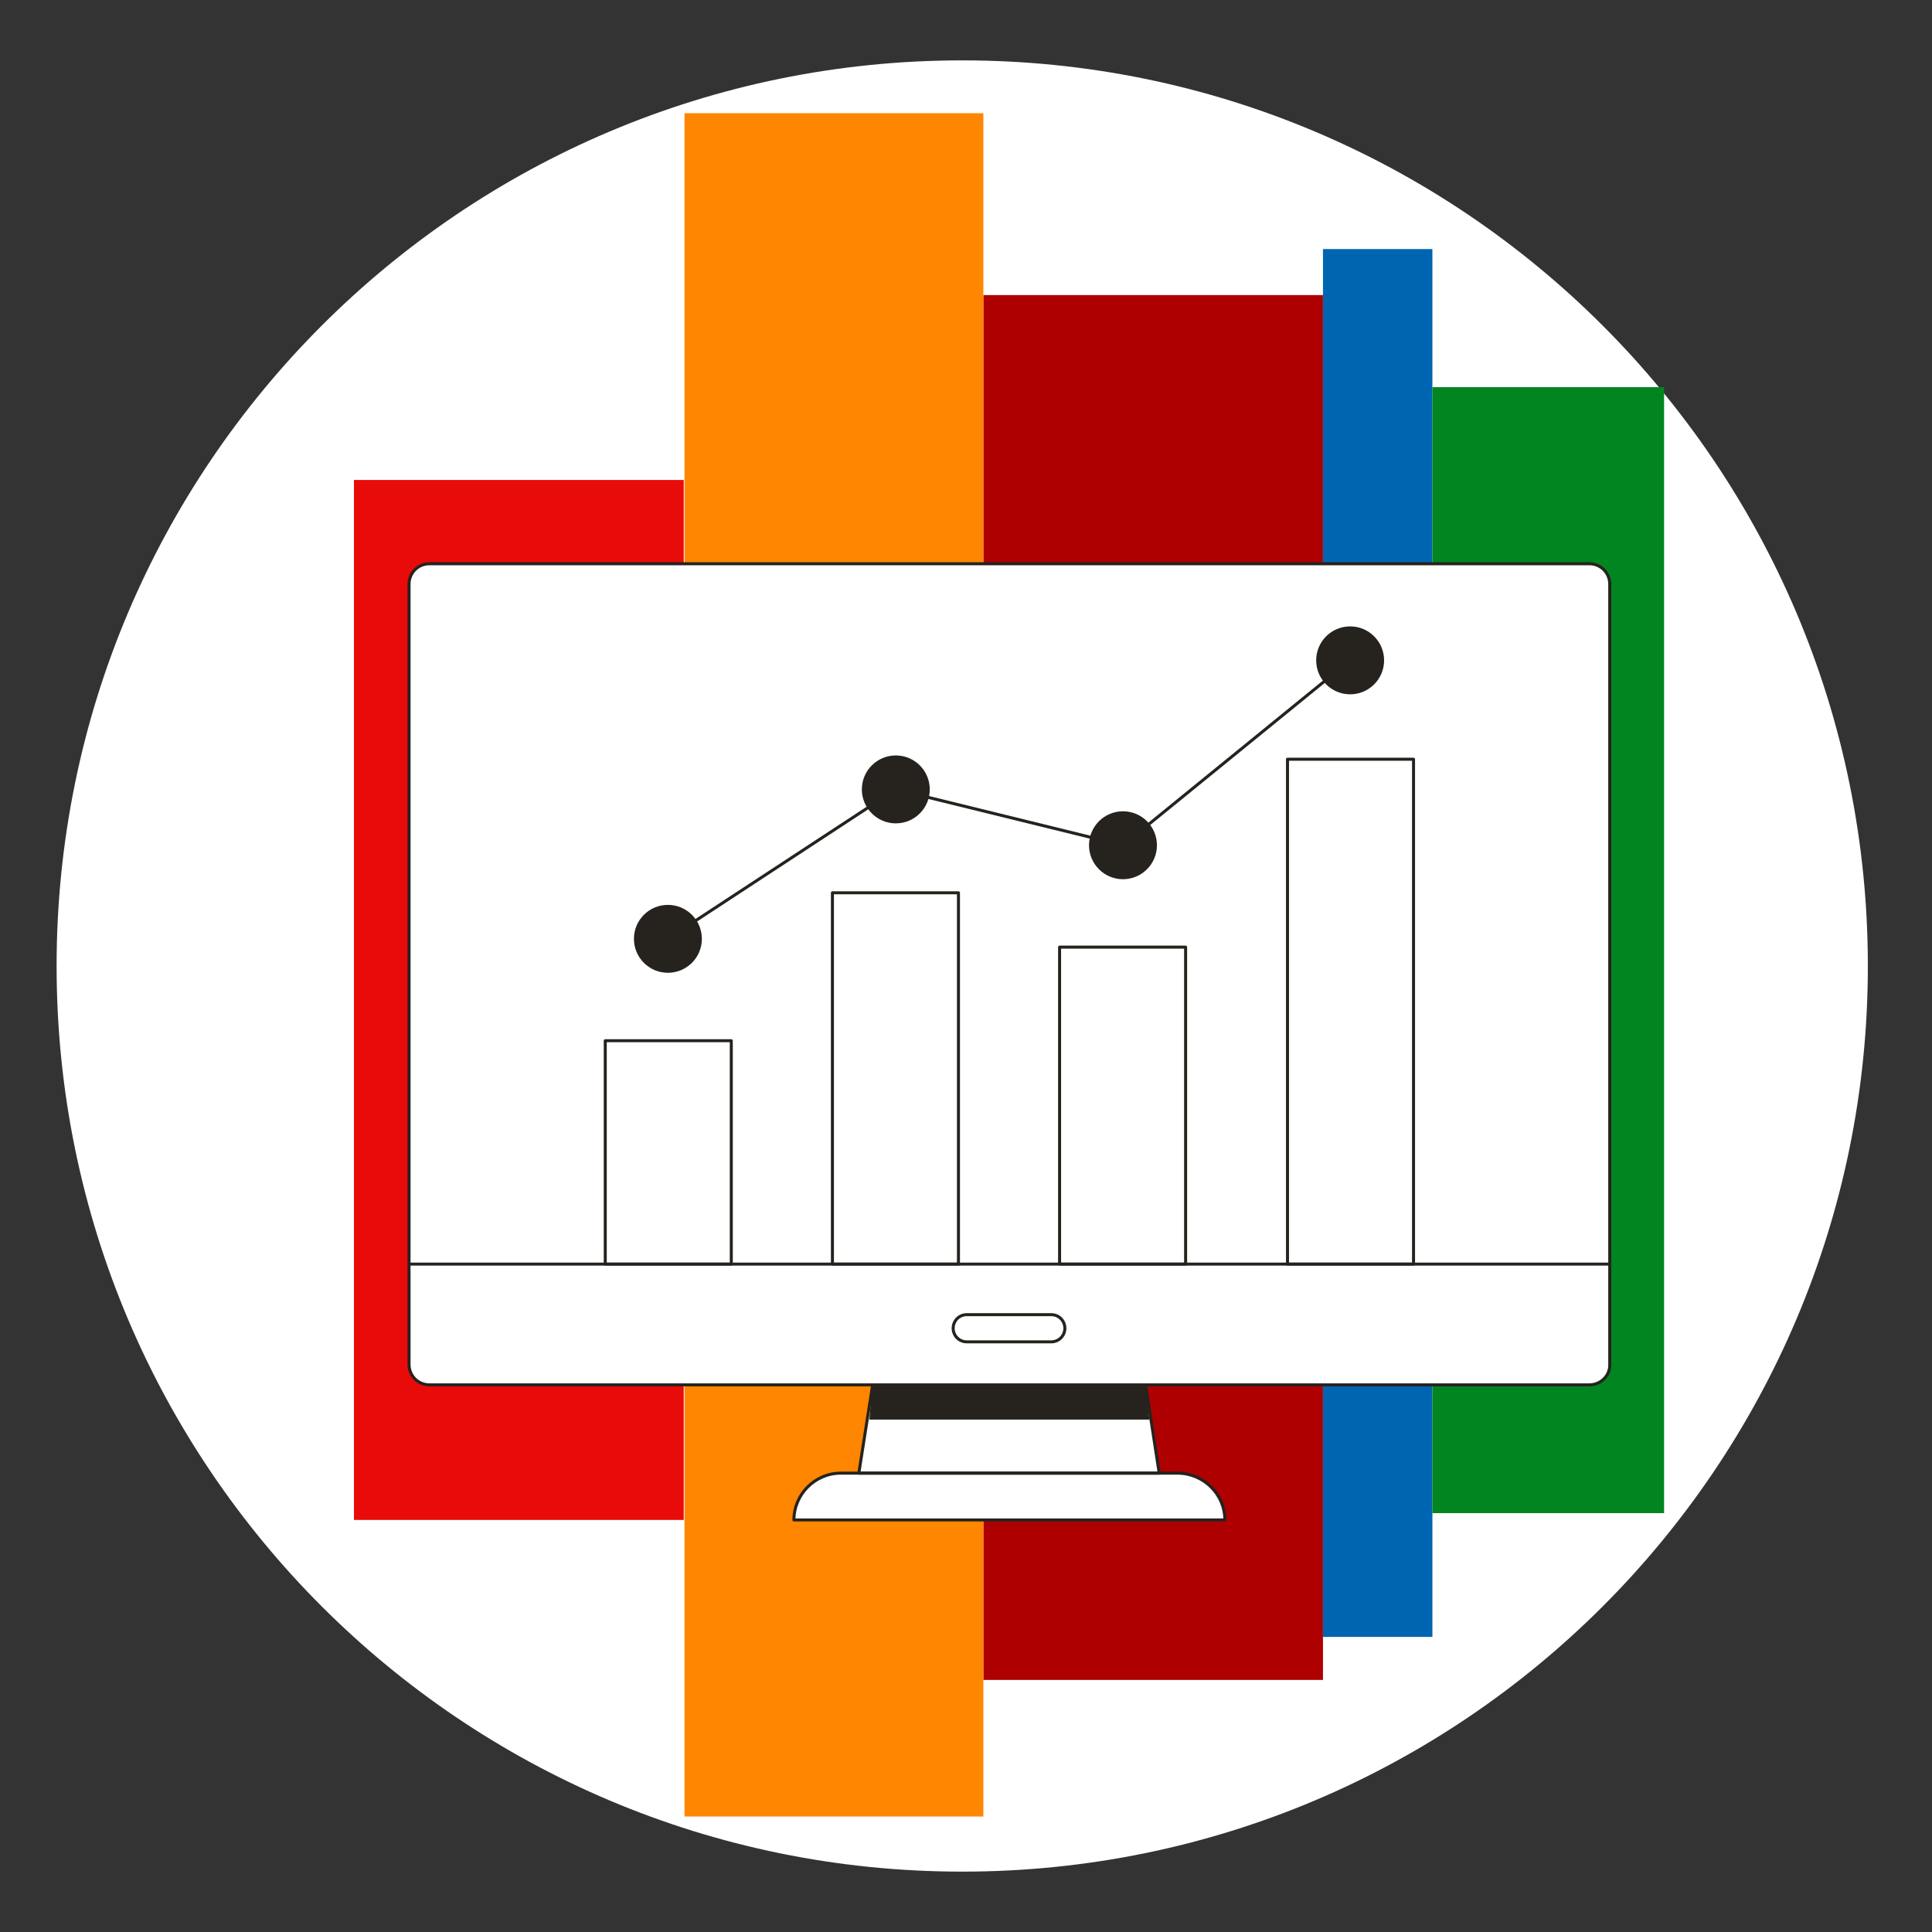 <svg width="256" height="256" viewBox="0 0 256 256" fill="none" xmlns="http://www.w3.org/2000/svg">
<rect x="0" y="0" width="256" height="256" fill="#333333" stroke="none"/>
<g id="graph_mass">
<g id="graph_mass_2">
<g id="darkmodeMask">
<path id="Vector" d="M127.5 248C193.8 248 247.5 194.3 247.5 128C247.5 61.7 193.8 8 127.5 8C61.2 8 7.5 61.7 7.5 128C7.5 194.3 61.2 248 127.5 248Z" fill="white"/>
</g>
<g id="stripes">
<path id="Vector_2" d="M189.8 33H175.3V216.9H189.8V33Z" fill="#0065B1"/>
<path id="Vector_3" d="M90.6 63.6H46.9V201.4H90.6V63.6Z" fill="#E90A0A"/>
<path id="Vector_4" d="M175.3 39.1H130.3V222.6H175.3V39.1Z" fill="#AE0000"/>
<path id="Vector_5" d="M220.5 51.3H189.8V200.5H220.5V51.3Z" fill="#008520"/>
<path id="Vector_6" d="M130.3 15H90.7V240.7H130.3V15Z" fill="#FF8600"/>
</g>
<g id="whiteFill">
<path id="Vector_7" d="M149.3 167.5H118.1L113.8 195.2H153.6L149.3 167.5Z" fill="white"/>
<path id="Vector_8" d="M210.6 183.5H56.9C55.4 183.5 54.2 182.3 54.2 180.8V77.4C54.2 75.9 55.4 74.7 56.9 74.7H210.6C212.1 74.7 213.3 75.9 213.3 77.4V180.9C213.3 182.3 212.1 183.5 210.6 183.5Z" fill="white"/>
<path id="Vector_9" d="M162.3 201.4H105.2C105.2 198 108 195.2 111.4 195.2H156C159.5 195.2 162.3 198 162.3 201.4Z" fill="white"/>
<path id="Vector_10" d="M96.9 137.9H80.2V167.5H96.9V137.9Z" fill="white"/>
<path id="Vector_11" d="M127 118.3H110.3V167.5H127V118.3Z" fill="white"/>
<path id="Vector_12" d="M157.1 125.5H140.4V167.5H157.1V125.5Z" fill="white"/>
<path id="Vector_13" d="M187.3 100.6H170.6V167.5H187.3V100.6Z" fill="white"/>
<path id="Vector_14" d="M88.5 124.4L118.7 104.6L148.8 112L178.9 87.5" fill="white"/>
<path id="Vector_15" d="M139.3 177.8H128.1C127.1 177.8 126.3 177 126.3 176C126.3 175 127.1 174.2 128.1 174.2H139.3C140.3 174.2 141.1 175 141.1 176C141.1 177 140.3 177.8 139.3 177.8Z" fill="white"/>
</g>
<g id="blackStroke">
<path id="Vector_16" d="M115.6 183.7L113.8 195.2H153.6L151.8 183.5" stroke="#26221E" stroke-width="0.4" stroke-miterlimit="10" stroke-linejoin="round"/>
<path id="Vector_17" d="M210.6 183.5H56.9C55.4 183.5 54.2 182.3 54.2 180.8V77.4C54.2 75.9 55.4 74.7 56.9 74.7H210.6C212.1 74.7 213.3 75.9 213.3 77.4V180.9C213.3 182.3 212.1 183.5 210.6 183.5Z" stroke="#26221E" stroke-width="0.4" stroke-miterlimit="10" stroke-linejoin="round"/>
<path id="Vector_18" d="M54.2 167.5H213.3" stroke="#26221E" stroke-width="0.4" stroke-miterlimit="10" stroke-linejoin="round"/>
<path id="Vector_19" d="M162.3 201.4H105.2C105.2 198 108 195.2 111.4 195.2H156C159.5 195.2 162.3 198 162.3 201.4Z" stroke="#26221E" stroke-width="0.4" stroke-miterlimit="10" stroke-linejoin="round"/>
<path id="Vector_20" d="M96.9 137.9H80.2V167.5H96.9V137.9Z" stroke="#26221E" stroke-width="0.4" stroke-miterlimit="10" stroke-linejoin="round"/>
<path id="Vector_21" d="M127 118.3H110.3V167.5H127V118.3Z" stroke="#26221E" stroke-width="0.4" stroke-miterlimit="10" stroke-linejoin="round"/>
<path id="Vector_22" d="M157.1 125.5H140.4V167.5H157.1V125.5Z" stroke="#26221E" stroke-width="0.4" stroke-miterlimit="10" stroke-linejoin="round"/>
<path id="Vector_23" d="M187.3 100.6H170.6V167.5H187.3V100.6Z" stroke="#26221E" stroke-width="0.4" stroke-miterlimit="10" stroke-linejoin="round"/>
<path id="Vector_24" d="M88.5 124.4L118.7 104.6L148.8 112L178.9 87.5" stroke="#26221E" stroke-width="0.4" stroke-miterlimit="10" stroke-linejoin="round"/>
<path id="Vector_25" d="M139.3 177.8H128.1C127.1 177.8 126.3 177 126.3 176C126.3 175 127.1 174.2 128.1 174.2H139.3C140.3 174.2 141.1 175 141.1 176C141.1 177 140.3 177.8 139.3 177.8Z" stroke="#26221E" stroke-width="0.4" stroke-miterlimit="10" stroke-linejoin="round"/>
</g>
<g id="blackFill">
<path id="Vector_27" d="M115.2 188.1H152.3L151.8 183.5H115.6L115.2 188.1Z" fill="#26221E"/>
<path id="Vector_28" d="M88.5 128.9C90.985 128.9 93 126.885 93 124.4C93 121.915 90.985 119.9 88.5 119.9C86.015 119.9 84 121.915 84 124.4C84 126.885 86.015 128.9 88.5 128.9Z" fill="#26221E"/>
<path id="Vector_29" d="M118.7 109.1C121.185 109.1 123.2 107.085 123.2 104.6C123.2 102.115 121.185 100.1 118.7 100.1C116.215 100.1 114.2 102.115 114.2 104.6C114.2 107.085 116.215 109.1 118.7 109.1Z" fill="#26221E"/>
<path id="Vector_30" d="M148.8 116.5C151.285 116.5 153.3 114.485 153.3 112C153.3 109.515 151.285 107.5 148.8 107.5C146.315 107.5 144.3 109.515 144.3 112C144.3 114.485 146.315 116.5 148.8 116.5Z" fill="#26221E"/>
<path id="Vector_31" d="M178.9 92C181.385 92 183.4 89.985 183.4 87.5C183.4 85.015 181.385 83 178.9 83C176.415 83 174.4 85.015 174.4 87.5C174.4 89.985 176.415 92 178.9 92Z" fill="#26221E"/>
</g>
</g>
</g>
</svg>
